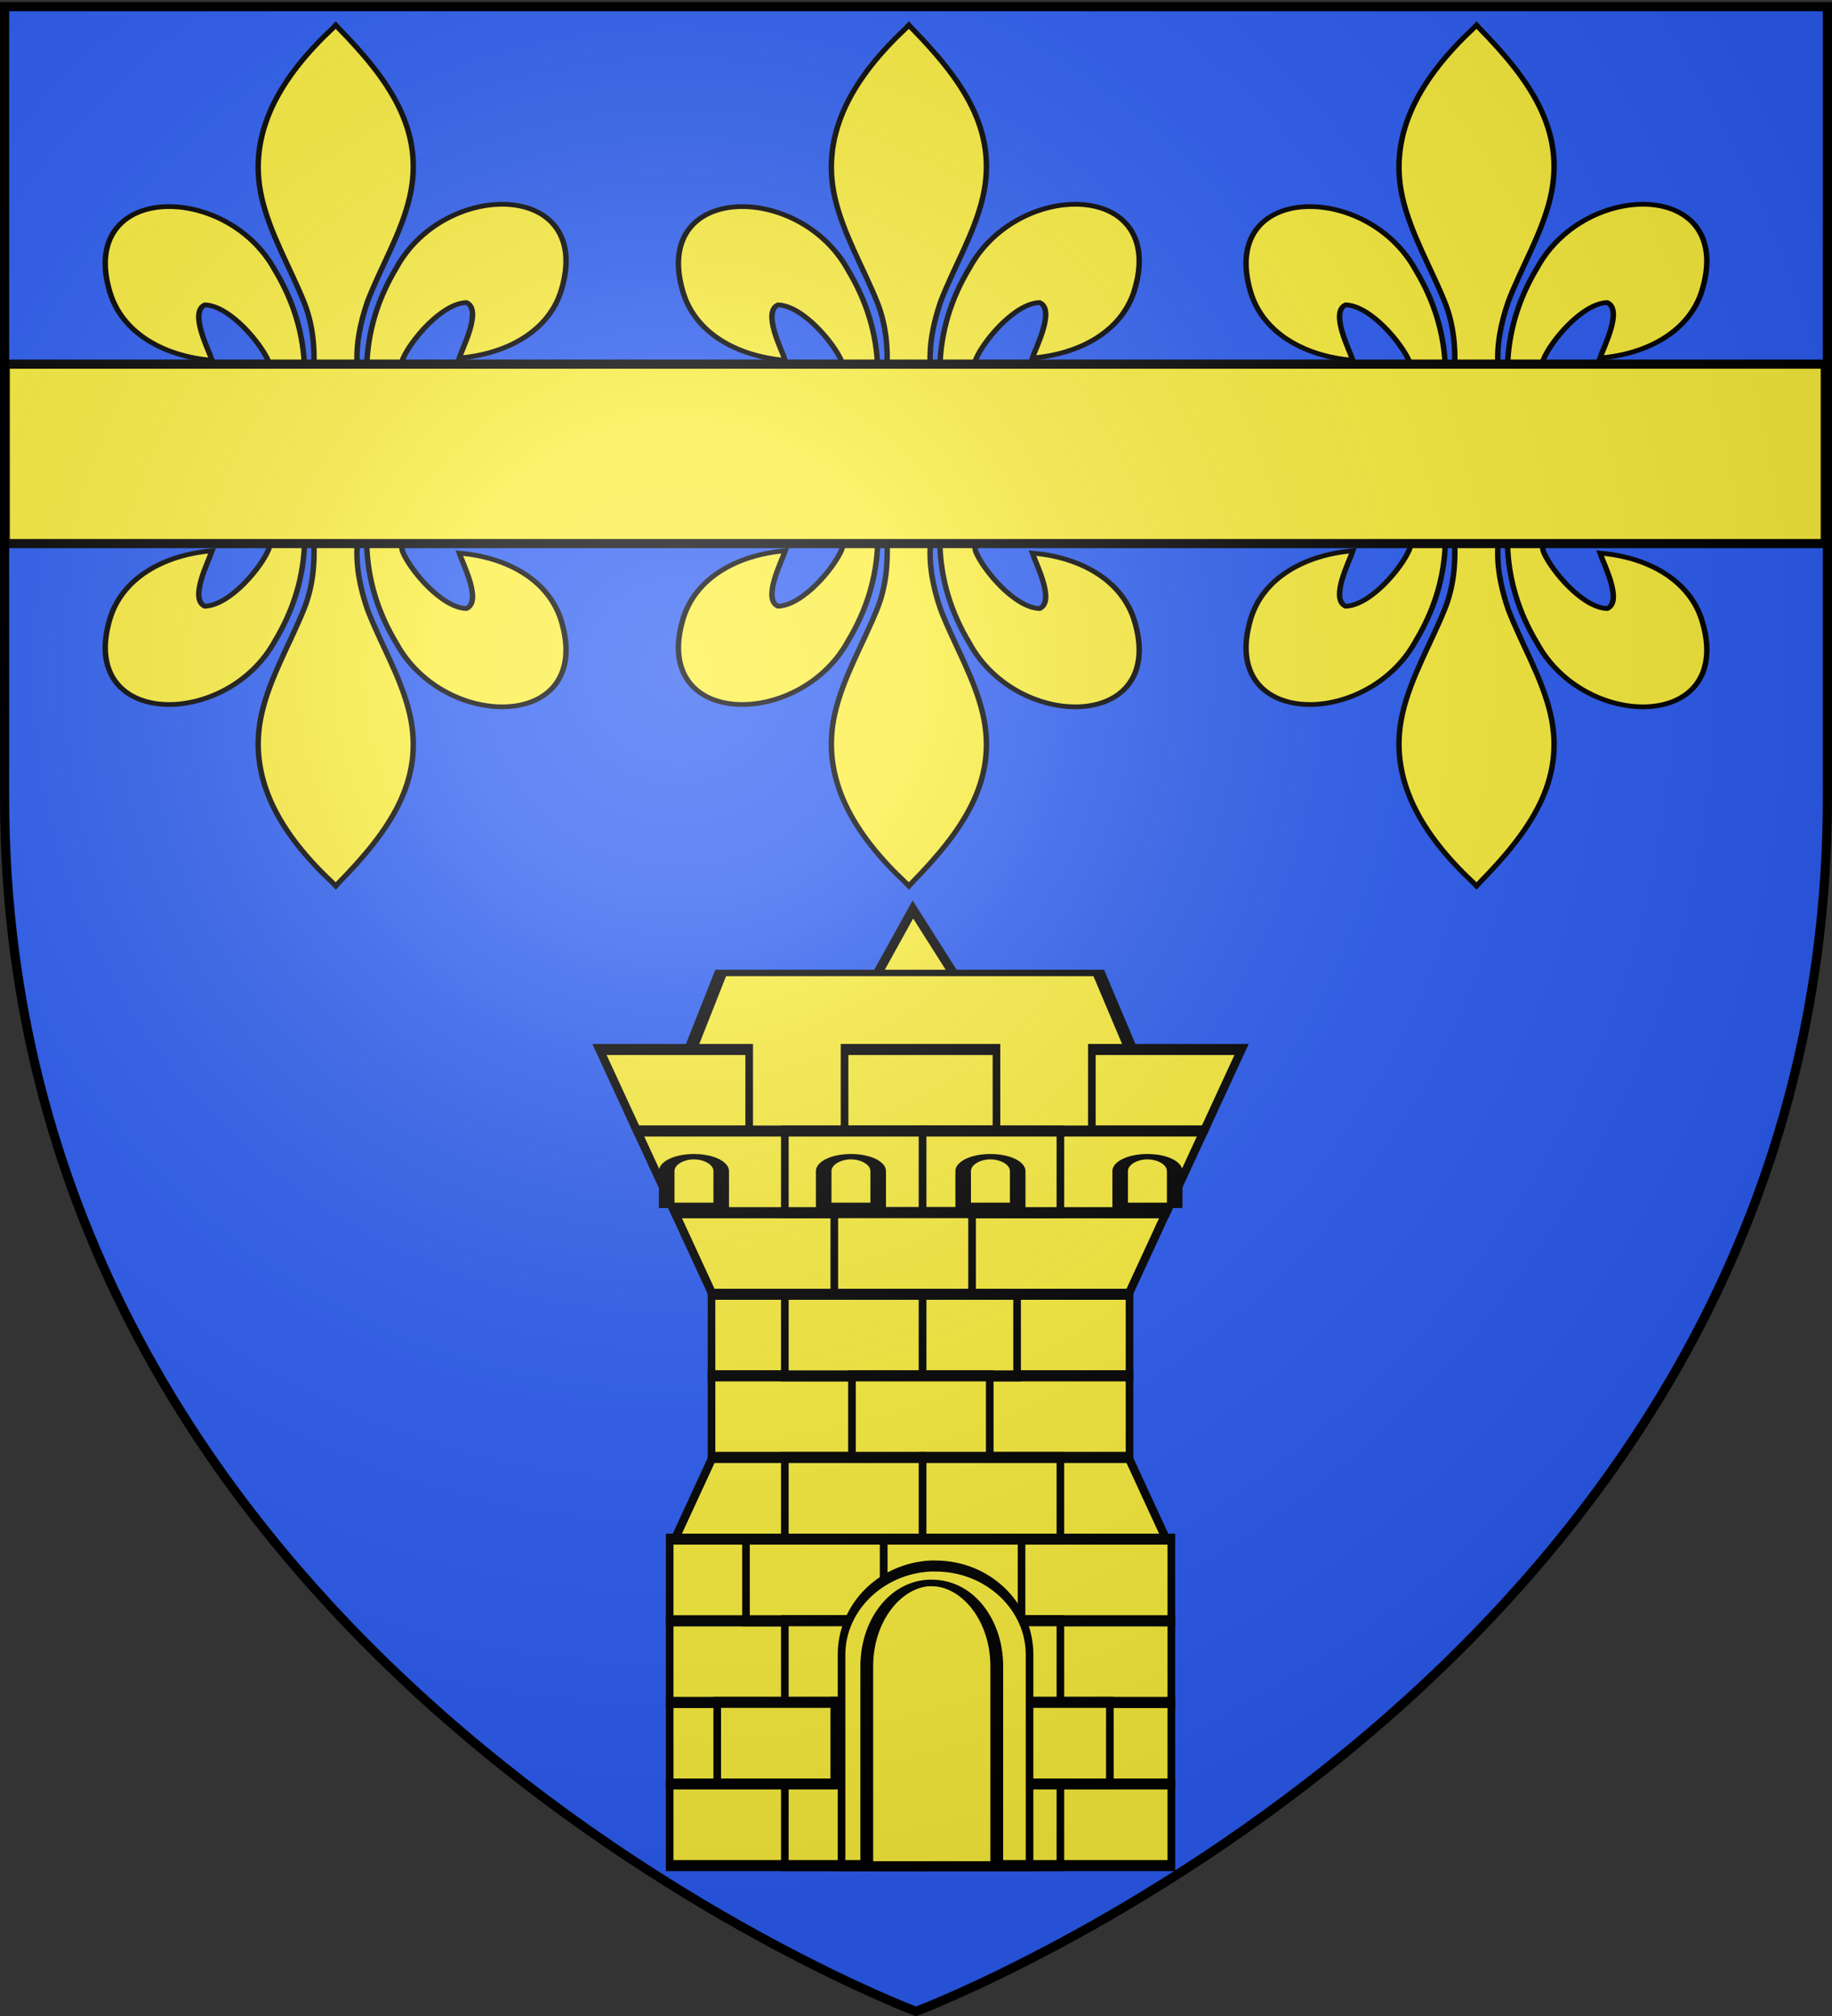 <svg xmlns="http://www.w3.org/2000/svg" xmlns:xlink="http://www.w3.org/1999/xlink" width="600" height="660" version="1.0"><rect width="100%" height="100%" fill="#333333" stroke="none"/><desc>Flag of Canton of Valais (Wallis)</desc><defs><radialGradient xlink:href="#b" id="c" cx="221.445" cy="226.331" r="300" fx="221.445" fy="226.331" gradientTransform="matrix(1.353 0 0 1.349 -77.63 -85.747)" gradientUnits="userSpaceOnUse"/><linearGradient id="b"><stop offset="0" style="stop-color:white;stop-opacity:.314"/><stop offset=".19" style="stop-color:white;stop-opacity:.251"/><stop offset=".6" style="stop-color:#6b6b6b;stop-opacity:.125"/><stop offset="1" style="stop-color:black;stop-opacity:.125"/></linearGradient></defs><g style="display:inline"><path d="M300 658.5s298.5-112.32 298.5-397.772V2.176H1.5v258.552C1.5 546.18 300 658.5 300 658.5" style="fill:#2b5df2;fill-opacity:1;fill-rule:evenodd;stroke:none;stroke-width:1px;stroke-linecap:butt;stroke-linejoin:miter;stroke-opacity:1"/></g><g style="display:inline"><g style="display:inline"><g style="fill:#fcef3c;fill-opacity:1;stroke:#000;stroke-width:5.298;stroke-miterlimit:4;stroke-dasharray:none;stroke-opacity:1"><g style="fill:#fcef3c;fill-opacity:1;stroke:#000;stroke-width:1.133;stroke-miterlimit:4;stroke-dasharray:none;stroke-opacity:1"><path d="m341.74 477.357-10.424.31 4.945-9.183z" style="opacity:1;color:#000;fill:#fcef3c;fill-opacity:1;fill-rule:nonzero;stroke:#000;stroke-width:.865;stroke-linecap:butt;stroke-linejoin:miter;marker:none;marker-start:none;marker-mid:none;marker-end:none;stroke-miterlimit:4;stroke-dasharray:none;stroke-dashoffset:0;stroke-opacity:1;visibility:visible;display:inline;overflow:visible" transform="matrix(3.514 0 0 3.42 -882.64 -1304.478)"/><path d="m-48.521 143.06 5.878-30.217h32.818l6.368 30.637z" style="fill:#fcef3c;fill-opacity:1;fill-rule:evenodd;stroke:#000;stroke-width:1.133;stroke-linecap:butt;stroke-linejoin:miter;stroke-miterlimit:4;stroke-dasharray:none;stroke-opacity:1" transform="matrix(3.773 0 0 1.858 396.927 108.862)"/><g style="fill:#fcef3c;fill-opacity:1;stroke:#000;stroke-width:2.159;stroke-miterlimit:4;stroke-dasharray:none;stroke-opacity:1"><path d="M35.937 115.023h118.33v16H35.937z" style="color:#000;fill:#fcef3c;fill-opacity:1;fill-rule:nonzero;stroke:#000;stroke-width:2.159;stroke-linecap:butt;stroke-linejoin:miter;marker:none;marker-start:none;marker-mid:none;marker-end:none;stroke-miterlimit:4;stroke-dasharray:none;stroke-dashoffset:0;stroke-opacity:1;visibility:visible;display:inline;overflow:visible" transform="matrix(1.157 0 0 1.67 191.446 231.634)"/><path d="M35.937 131.023h118.33v16H35.937z" style="color:#000;fill:#fcef3c;fill-opacity:1;fill-rule:nonzero;stroke:#000;stroke-width:2.159;stroke-linecap:butt;stroke-linejoin:miter;marker:none;marker-start:none;marker-mid:none;marker-end:none;stroke-miterlimit:4;stroke-dasharray:none;stroke-dashoffset:0;stroke-opacity:1;visibility:visible;display:inline;overflow:visible" transform="matrix(1.157 0 0 1.67 191.446 231.634)"/><path d="m25.555 163.023 10.657-16h117.78l10.657 16z" style="color:#000;fill:#fcef3c;fill-opacity:1;fill-rule:nonzero;stroke:#000;stroke-width:2.159;stroke-linecap:butt;stroke-linejoin:miter;marker:none;marker-start:none;marker-mid:none;marker-end:none;stroke-miterlimit:4;stroke-dasharray:none;stroke-dashoffset:0;stroke-opacity:1;visibility:visible;display:inline;overflow:visible" transform="matrix(1.157 0 0 1.67 191.446 231.634)"/><path d="M24.102 211.023h142v16h-142z" style="color:#000;fill:#fcef3c;fill-opacity:1;fill-rule:nonzero;stroke:#000;stroke-width:2.159;stroke-linecap:butt;stroke-linejoin:miter;marker:none;marker-start:none;marker-mid:none;marker-end:none;stroke-miterlimit:4;stroke-dasharray:none;stroke-dashoffset:0;stroke-opacity:1;visibility:visible;display:inline;overflow:visible" transform="matrix(1.157 0 0 1.67 191.446 231.634)"/><path d="M24.102 195.023h142v16h-142z" style="color:#000;fill:#fcef3c;fill-opacity:1;fill-rule:nonzero;stroke:#000;stroke-width:2.159;stroke-linecap:butt;stroke-linejoin:miter;marker:none;marker-start:none;marker-mid:none;marker-end:none;stroke-miterlimit:4;stroke-dasharray:none;stroke-dashoffset:0;stroke-opacity:1;visibility:visible;display:inline;overflow:visible" transform="matrix(1.157 0 0 1.67 191.446 231.634)"/><path d="M24.102 179.023h142v16h-142z" style="color:#000;fill:#fcef3c;fill-opacity:1;fill-rule:nonzero;stroke:#000;stroke-width:2.159;stroke-linecap:butt;stroke-linejoin:miter;marker:none;marker-start:none;marker-mid:none;marker-end:none;stroke-miterlimit:4;stroke-dasharray:none;stroke-dashoffset:0;stroke-opacity:1;visibility:visible;display:inline;overflow:visible" transform="matrix(1.157 0 0 1.67 191.446 231.634)"/><path d="M24.102 163.023h142v16h-142z" style="color:#000;fill:#fcef3c;fill-opacity:1;fill-rule:nonzero;stroke:#000;stroke-width:2.159;stroke-linecap:butt;stroke-linejoin:miter;marker:none;marker-start:none;marker-mid:none;marker-end:none;stroke-miterlimit:4;stroke-dasharray:none;stroke-dashoffset:0;stroke-opacity:1;visibility:visible;display:inline;overflow:visible" transform="matrix(1.157 0 0 1.67 191.446 231.634)"/><path d="m25.555 99.023 10.657 16h117.78l10.657-16z" style="color:#000;fill:#fcef3c;fill-opacity:1;fill-rule:nonzero;stroke:#000;stroke-width:2.159;stroke-linecap:butt;stroke-linejoin:miter;marker:none;marker-start:none;marker-mid:none;marker-end:none;stroke-miterlimit:4;stroke-dasharray:none;stroke-dashoffset:0;stroke-opacity:1;visibility:visible;display:inline;overflow:visible" transform="matrix(1.157 0 0 1.67 191.446 231.634)"/><path d="m4.227 67.036 10.657 16h31.718v-16zm69.375 0v16h43v-16zm70 0v16h31.719l10.656-16z" style="color:#000;fill:#fcef3c;fill-opacity:1;fill-rule:nonzero;stroke:#000;stroke-width:2.159;stroke-linecap:butt;stroke-linejoin:miter;marker:none;marker-start:none;marker-mid:none;marker-end:none;stroke-miterlimit:4;stroke-dasharray:none;stroke-dashoffset:0;stroke-opacity:1;visibility:visible;display:inline;overflow:visible" transform="matrix(1.157 0 0 1.67 191.446 231.634)"/><path d="m14.884 83.023 10.687 16h139.094l10.656-16z" style="color:#000;fill:#fcef3c;fill-opacity:1;fill-rule:nonzero;stroke:#000;stroke-width:2.159;stroke-linecap:butt;stroke-linejoin:miter;marker:none;marker-start:none;marker-mid:none;marker-end:none;stroke-miterlimit:4;stroke-dasharray:none;stroke-dashoffset:0;stroke-opacity:1;visibility:visible;display:inline;overflow:visible" transform="matrix(1.157 0 0 1.67 191.446 231.634)"/><path d="M56.696 83.023h39v16h-39z" style="color:#000;fill:#fcef3c;fill-opacity:1;fill-rule:nonzero;stroke:#000;stroke-width:2.159;stroke-linecap:butt;stroke-linejoin:miter;marker:none;marker-start:none;marker-mid:none;marker-end:none;stroke-miterlimit:4;stroke-dasharray:none;stroke-dashoffset:0;stroke-opacity:1;visibility:visible;display:inline;overflow:visible" transform="matrix(1.157 0 0 1.67 191.446 231.634)"/><path d="M95.696 83.023h39v16h-39z" style="color:#000;fill:#fcef3c;fill-opacity:1;fill-rule:nonzero;stroke:#000;stroke-width:2.159;stroke-linecap:butt;stroke-linejoin:miter;marker:none;marker-start:none;marker-mid:none;marker-end:none;stroke-miterlimit:4;stroke-dasharray:none;stroke-dashoffset:0;stroke-opacity:1;visibility:visible;display:inline;overflow:visible" transform="matrix(1.157 0 0 1.67 191.446 231.634)"/><path d="M70.696 99.023h39v16h-39z" style="color:#000;fill:#fcef3c;fill-opacity:1;fill-rule:nonzero;stroke:#000;stroke-width:2.159;stroke-linecap:butt;stroke-linejoin:miter;marker:none;marker-start:none;marker-mid:none;marker-end:none;stroke-miterlimit:4;stroke-dasharray:none;stroke-dashoffset:0;stroke-opacity:1;visibility:visible;display:inline;overflow:visible" transform="matrix(1.157 0 0 1.67 191.446 231.634)"/><path d="M56.696 115.023h39v16h-39z" style="color:#000;fill:#fcef3c;fill-opacity:1;fill-rule:nonzero;stroke:#000;stroke-width:2.159;stroke-linecap:butt;stroke-linejoin:miter;marker:none;marker-start:none;marker-mid:none;marker-end:none;stroke-miterlimit:4;stroke-dasharray:none;stroke-dashoffset:0;stroke-opacity:1;visibility:visible;display:inline;overflow:visible" transform="matrix(1.157 0 0 1.67 191.446 231.634)"/><path d="M95.696 115.023h26.741v16H95.696z" style="color:#000;fill:#fcef3c;fill-opacity:1;fill-rule:nonzero;stroke:#000;stroke-width:2.159;stroke-linecap:butt;stroke-linejoin:miter;marker:none;marker-start:none;marker-mid:none;marker-end:none;stroke-miterlimit:4;stroke-dasharray:none;stroke-dashoffset:0;stroke-opacity:1;visibility:visible;display:inline;overflow:visible" transform="matrix(1.157 0 0 1.67 191.446 231.634)"/><path d="M75.696 131.023h39v16h-39z" style="color:#000;fill:#fcef3c;fill-opacity:1;fill-rule:nonzero;stroke:#000;stroke-width:2.159;stroke-linecap:butt;stroke-linejoin:miter;marker:none;marker-start:none;marker-mid:none;marker-end:none;stroke-miterlimit:4;stroke-dasharray:none;stroke-dashoffset:0;stroke-opacity:1;visibility:visible;display:inline;overflow:visible" transform="matrix(1.157 0 0 1.67 191.446 231.634)"/><path d="M56.696 147.023h39v16h-39z" style="color:#000;fill:#fcef3c;fill-opacity:1;fill-rule:nonzero;stroke:#000;stroke-width:2.159;stroke-linecap:butt;stroke-linejoin:miter;marker:none;marker-start:none;marker-mid:none;marker-end:none;stroke-miterlimit:4;stroke-dasharray:none;stroke-dashoffset:0;stroke-opacity:1;visibility:visible;display:inline;overflow:visible" transform="matrix(1.157 0 0 1.67 191.446 231.634)"/><path d="M95.696 147.023h39v16h-39z" style="color:#000;fill:#fcef3c;fill-opacity:1;fill-rule:nonzero;stroke:#000;stroke-width:2.159;stroke-linecap:butt;stroke-linejoin:miter;marker:none;marker-start:none;marker-mid:none;marker-end:none;stroke-miterlimit:4;stroke-dasharray:none;stroke-dashoffset:0;stroke-opacity:1;visibility:visible;display:inline;overflow:visible" transform="matrix(1.157 0 0 1.67 191.446 231.634)"/><path d="M45.696 163.023h39v16h-39z" style="color:#000;fill:#fcef3c;fill-opacity:1;fill-rule:nonzero;stroke:#000;stroke-width:2.159;stroke-linecap:butt;stroke-linejoin:miter;marker:none;marker-start:none;marker-mid:none;marker-end:none;stroke-miterlimit:4;stroke-dasharray:none;stroke-dashoffset:0;stroke-opacity:1;visibility:visible;display:inline;overflow:visible" transform="matrix(1.157 0 0 1.67 191.446 231.634)"/><path d="M84.696 163.023h39v16h-39z" style="color:#000;fill:#fcef3c;fill-opacity:1;fill-rule:nonzero;stroke:#000;stroke-width:2.159;stroke-linecap:butt;stroke-linejoin:miter;marker:none;marker-start:none;marker-mid:none;marker-end:none;stroke-miterlimit:4;stroke-dasharray:none;stroke-dashoffset:0;stroke-opacity:1;visibility:visible;display:inline;overflow:visible" transform="matrix(1.157 0 0 1.67 191.446 231.634)"/><path d="M56.696 179.023h39v16h-39z" style="color:#000;fill:#fcef3c;fill-opacity:1;fill-rule:nonzero;stroke:#000;stroke-width:2.159;stroke-linecap:butt;stroke-linejoin:miter;marker:none;marker-start:none;marker-mid:none;marker-end:none;stroke-miterlimit:4;stroke-dasharray:none;stroke-dashoffset:0;stroke-opacity:1;visibility:visible;display:inline;overflow:visible" transform="matrix(1.157 0 0 1.67 191.446 231.634)"/><path d="M95.696 179.023h39v16h-39z" style="color:#000;fill:#fcef3c;fill-opacity:1;fill-rule:nonzero;stroke:#000;stroke-width:2.159;stroke-linecap:butt;stroke-linejoin:miter;marker:none;marker-start:none;marker-mid:none;marker-end:none;stroke-miterlimit:4;stroke-dasharray:none;stroke-dashoffset:0;stroke-opacity:1;visibility:visible;display:inline;overflow:visible" transform="matrix(1.157 0 0 1.67 191.446 231.634)"/><path d="M70.696 195.023h39v16h-39z" style="color:#000;fill:#fcef3c;fill-opacity:1;fill-rule:nonzero;stroke:#000;stroke-width:2.159;stroke-linecap:butt;stroke-linejoin:miter;marker:none;marker-start:none;marker-mid:none;marker-end:none;stroke-miterlimit:4;stroke-dasharray:none;stroke-dashoffset:0;stroke-opacity:1;visibility:visible;display:inline;overflow:visible" transform="matrix(1.157 0 0 1.67 191.446 231.634)"/><path d="M109.696 195.023h39v16h-39z" style="color:#000;fill:#fcef3c;fill-opacity:1;fill-rule:nonzero;stroke:#000;stroke-width:2.159;stroke-linecap:butt;stroke-linejoin:miter;marker:none;marker-start:none;marker-mid:none;marker-end:none;stroke-miterlimit:4;stroke-dasharray:none;stroke-dashoffset:0;stroke-opacity:1;visibility:visible;display:inline;overflow:visible" transform="matrix(1.157 0 0 1.67 191.446 231.634)"/><path d="M37.559 195.023h33.137v16H37.559z" style="color:#000;fill:#fcef3c;fill-opacity:1;fill-rule:nonzero;stroke:#000;stroke-width:2.159;stroke-linecap:butt;stroke-linejoin:miter;marker:none;marker-start:none;marker-mid:none;marker-end:none;stroke-miterlimit:4;stroke-dasharray:none;stroke-dashoffset:0;stroke-opacity:1;visibility:visible;display:inline;overflow:visible" transform="matrix(1.157 0 0 1.67 191.446 231.634)"/><path d="M56.696 211.023h39v16h-39z" style="color:#000;fill:#fcef3c;fill-opacity:1;fill-rule:nonzero;stroke:#000;stroke-width:2.159;stroke-linecap:butt;stroke-linejoin:miter;marker:none;marker-start:none;marker-mid:none;marker-end:none;stroke-miterlimit:4;stroke-dasharray:none;stroke-dashoffset:0;stroke-opacity:1;visibility:visible;display:inline;overflow:visible" transform="matrix(1.157 0 0 1.67 191.446 231.634)"/><path d="M95.696 211.023h39v16h-39z" style="color:#000;fill:#fcef3c;fill-opacity:1;fill-rule:nonzero;stroke:#000;stroke-width:2.159;stroke-linecap:butt;stroke-linejoin:miter;marker:none;marker-start:none;marker-mid:none;marker-end:none;stroke-miterlimit:4;stroke-dasharray:none;stroke-dashoffset:0;stroke-opacity:1;visibility:visible;display:inline;overflow:visible" transform="matrix(1.157 0 0 1.67 191.446 231.634)"/></g><g style="fill:#fcef3c;fill-opacity:1;stroke:#000;stroke-width:1.305;stroke-miterlimit:4;stroke-dasharray:none;stroke-opacity:1"><g style="fill:#fcef3c;fill-opacity:1;stroke:#000;stroke-width:3.013;stroke-miterlimit:4;stroke-dasharray:none;stroke-opacity:1"><path d="M333.793 73.906c-2.787.215-5.01 3.74-5.01 8.037v19.137h10.553V81.943c0-4.436-2.364-8.037-5.276-8.037-.091 0-.177-.007-.267 0z" style="color:#000;fill:#fcef3c;fill-opacity:1;fill-rule:nonzero;stroke:#000;stroke-width:3.013;stroke-linecap:butt;stroke-linejoin:miter;marker:none;marker-start:none;marker-mid:none;marker-end:none;stroke-miterlimit:4;stroke-dasharray:none;stroke-dashoffset:0;stroke-opacity:1;visibility:visible;display:inline;overflow:visible" transform="matrix(1.692 0 0 .586 -337.95 335.374)"/><path d="M391.18 73.906c-2.786.215-5.009 3.74-5.009 8.037v19.137h10.552V81.943c0-4.436-2.364-8.037-5.276-8.037-.09 0-.177-.007-.267 0z" style="color:#000;fill:#fcef3c;fill-opacity:1;fill-rule:nonzero;stroke:#000;stroke-width:3.013;stroke-linecap:butt;stroke-linejoin:miter;marker:none;marker-start:none;marker-mid:none;marker-end:none;stroke-miterlimit:4;stroke-dasharray:none;stroke-dashoffset:0;stroke-opacity:1;visibility:visible;display:inline;overflow:visible" transform="matrix(1.692 0 0 .586 -337.95 335.374)"/></g><g style="fill:#fcef3c;fill-opacity:1;stroke:#000;stroke-width:3.013;stroke-miterlimit:4;stroke-dasharray:none;stroke-opacity:1;display:inline"><path d="M342.098 73.906c-2.786.215-5.009 3.74-5.009 8.037v19.137h10.552V81.943c0-4.436-2.363-8.037-5.276-8.037-.09 0-.177-.007-.267 0z" style="color:#000;fill:#fcef3c;fill-opacity:1;fill-rule:nonzero;stroke:#000;stroke-width:3.013;stroke-linecap:butt;stroke-linejoin:miter;marker:none;marker-start:none;marker-mid:none;marker-end:none;stroke-miterlimit:4;stroke-dasharray:none;stroke-dashoffset:0;stroke-opacity:1;visibility:visible;display:inline;overflow:visible" transform="matrix(1.692 0 0 .586 -300.588 335.373)"/><path d="M399.486 73.906c-2.787.215-5.01 3.74-5.01 8.037v19.137h10.553V81.943c0-4.436-2.364-8.037-5.276-8.037-.091 0-.177-.007-.267 0z" style="color:#000;fill:#fcef3c;fill-opacity:1;fill-rule:nonzero;stroke:#000;stroke-width:3.013;stroke-linecap:butt;stroke-linejoin:miter;marker:none;marker-start:none;marker-mid:none;marker-end:none;stroke-miterlimit:4;stroke-dasharray:none;stroke-dashoffset:0;stroke-opacity:1;visibility:visible;display:inline;overflow:visible" transform="matrix(1.692 0 0 .586 -300.588 335.373)"/></g></g></g><g style="fill:#fcef3c;fill-opacity:1;stroke:#000;stroke-width:5.298;stroke-miterlimit:4;stroke-dasharray:none;stroke-opacity:1"><path d="M103.098 168.295c-14.054.466-25.265 8.082-25.265 17.37v41.358h53.222v-41.358c0-9.588-11.922-17.37-26.61-17.37-.46 0-.894-.015-1.347 0z" style="color:#000;fill:#fcef3c;fill-opacity:1;fill-rule:nonzero;stroke:#000;stroke-width:2.159;stroke-linecap:butt;stroke-linejoin:miter;marker:none;marker-start:none;marker-mid:none;marker-end:none;stroke-miterlimit:4;stroke-dasharray:none;stroke-dashoffset:0;stroke-opacity:1;visibility:visible;display:inline;overflow:visible" transform="matrix(1.157 0 0 1.67 185.561 231.634)"/><path d="M-41.808 124.925c-14.231 1.8-25.583 31.243-25.583 67.154v159.89h53.893v-159.89c0-37.07-12.072-67.154-26.946-67.154-.465 0-.905-.058-1.364 0z" style="color:#000;fill:#fcef3c;fill-opacity:1;fill-rule:nonzero;stroke:#000;stroke-width:5.298;stroke-linecap:butt;stroke-linejoin:miter;marker:none;marker-start:none;marker-mid:none;marker-end:none;stroke-miterlimit:4;stroke-dasharray:none;stroke-dashoffset:0;stroke-opacity:1;visibility:visible;display:inline;overflow:visible" transform="matrix(.79 0 0 .406 337.118 467.511)"/></g></g></g><g style="display:inline"><g style="display:inline"><path d="M407.03 608.7c1.424-61.957 16.75-119.54 45.289-174.11 74.714-157.185 302.92-153.431 252.615 38.812-18.537 70.84-81.509 112.474-156.319 119.615 5.4-18.665 35.1-84.652 11.125-97.562-38.339 1.449-85.945 67.706-97.393 99.301-1.653 4.536-1.19 9.778-3.036 14.24" style="opacity:1;fill:#fcef3c;fill-opacity:1;fill-rule:evenodd;stroke:#000;stroke-width:8.351;stroke-linecap:butt;stroke-linejoin:miter;stroke-miterlimit:4;stroke-dasharray:none;stroke-opacity:1;display:inline" transform="matrix(.214 0 0 .186 32.998 6.892)"/><g style="opacity:1;display:inline"><g style="fill:#fcef3c;fill-opacity:1;stroke:#000;stroke-width:8.351;stroke-miterlimit:4;stroke-dasharray:none;stroke-opacity:1"><path d="M350.523 657.372c-1.425-61.956-16.751-119.54-45.29-174.108-74.714-157.186-302.92-153.432-252.615 38.81 18.537 70.84 81.509 112.475 156.319 119.616-5.4-18.665-35.1-84.652-11.124-97.562 38.338 1.449 85.944 67.705 97.392 99.301 1.653 4.536 1.19 9.778 3.036 14.24" style="fill:#fcef3c;fill-opacity:1;fill-rule:evenodd;stroke:#000;stroke-width:8.351;stroke-linecap:butt;stroke-linejoin:miter;stroke-miterlimit:4;stroke-dasharray:none;stroke-opacity:1" transform="matrix(.214 0 0 .186 24.745 -1.4)"/><path d="M393.626 57.12c-78.714 84.85-131.565 182.962-108.781 298.031 12.57 63.484 43.041 122.28 64.53 183.438 13.437 38.37 16.873 78.452 15.282 118.781h66.781c-3.196-40.626 3.807-79.998 15.282-118.781 20.474-61.538 51.625-119.906 64.53-183.438 24.129-118.779-32.506-208.36-108.437-297.656l-4.64-5.918z" style="fill:#fcef3c;fill-opacity:1;fill-rule:nonzero;stroke:#000;stroke-width:8.351;stroke-linecap:butt;stroke-linejoin:miter;stroke-miterlimit:4;stroke-dasharray:none;stroke-opacity:1" transform="matrix(.214 0 0 .186 24.745 -1.4)"/><path d="M331.345 704.401c-13.962 39.13-70.889 110.792-101.125 131.22-7.843 5.297 37.486-3.052 57.78-7.5 26.62-5.835 61.218-34.198 60.407-24.188-.075 45.838 12.811 122.324 46.406 157.468l3.182 3.388 3.287-3.388c33.578-39.17 46.238-108.042 46.406-157.468-.81-10.01 33.788 18.353 60.407 24.187 20.295 4.449 65.623 12.798 57.78 7.5-30.236-20.427-87.131-92.089-101.093-131.219z" style="fill:#fcef3c;fill-opacity:1;fill-rule:evenodd;stroke:#000;stroke-width:8.351;stroke-linecap:butt;stroke-linejoin:miter;stroke-miterlimit:4;stroke-dasharray:none;stroke-opacity:1" transform="matrix(.214 0 0 .186 24.745 -1.4)"/><path d="M239.352 655.379H557.24v51.503H239.352z" style="fill:#fcef3c;fill-opacity:1;stroke:#000;stroke-width:8.351;stroke-miterlimit:4;stroke-dasharray:none;stroke-opacity:1" transform="matrix(.214 0 0 .186 24.745 -1.4)"/></g></g></g><path d="M407.03 608.7c1.424-61.957 16.75-119.54 45.289-174.11 74.714-157.185 302.92-153.431 252.615 38.812-18.537 70.84-81.509 112.474-156.319 119.615 5.4-18.665 35.1-84.652 11.125-97.562-38.339 1.449-85.945 67.706-97.393 99.301-1.653 4.536-1.19 9.778-3.036 14.24" style="opacity:1;fill:#fcef3c;fill-opacity:1;fill-rule:evenodd;stroke:#000;stroke-width:8.351;stroke-linecap:butt;stroke-linejoin:miter;stroke-miterlimit:4;stroke-dasharray:none;stroke-opacity:1;display:inline" transform="matrix(.214 0 0 .186 220.713 6.893)"/><g style="opacity:1;display:inline"><g style="fill:#fcef3c;fill-opacity:1;stroke:#000;stroke-width:8.351;stroke-miterlimit:4;stroke-dasharray:none;stroke-opacity:1"><path d="M350.523 657.372c-1.425-61.956-16.751-119.54-45.29-174.108-74.714-157.186-302.92-153.432-252.615 38.81 18.537 70.84 81.509 112.475 156.319 119.616-5.4-18.665-35.1-84.652-11.124-97.562 38.338 1.449 85.944 67.705 97.392 99.301 1.653 4.536 1.19 9.778 3.036 14.24" style="fill:#fcef3c;fill-opacity:1;fill-rule:evenodd;stroke:#000;stroke-width:8.351;stroke-linecap:butt;stroke-linejoin:miter;stroke-miterlimit:4;stroke-dasharray:none;stroke-opacity:1" transform="matrix(.214 0 0 .186 212.46 -1.4)"/><path d="M393.626 57.12c-78.714 84.85-131.565 182.962-108.781 298.031 12.57 63.484 43.041 122.28 64.53 183.438 13.437 38.37 16.873 78.452 15.282 118.781h66.781c-3.196-40.626 3.807-79.998 15.282-118.781 20.474-61.538 51.625-119.906 64.53-183.438 24.129-118.779-32.506-208.36-108.437-297.656l-4.64-5.918z" style="fill:#fcef3c;fill-opacity:1;fill-rule:nonzero;stroke:#000;stroke-width:8.351;stroke-linecap:butt;stroke-linejoin:miter;stroke-miterlimit:4;stroke-dasharray:none;stroke-opacity:1" transform="matrix(.214 0 0 .186 212.46 -1.4)"/><path d="M331.345 704.401c-13.962 39.13-70.889 110.792-101.125 131.22-7.843 5.297 37.486-3.052 57.78-7.5 26.62-5.835 61.218-34.198 60.407-24.188-.075 45.838 12.811 122.324 46.406 157.468l3.182 3.388 3.287-3.388c33.578-39.17 46.238-108.042 46.406-157.468-.81-10.01 33.788 18.353 60.407 24.187 20.295 4.449 65.623 12.798 57.78 7.5-30.236-20.427-87.131-92.089-101.093-131.219z" style="fill:#fcef3c;fill-opacity:1;fill-rule:evenodd;stroke:#000;stroke-width:8.351;stroke-linecap:butt;stroke-linejoin:miter;stroke-miterlimit:4;stroke-dasharray:none;stroke-opacity:1" transform="matrix(.214 0 0 .186 212.46 -1.4)"/><path d="M239.352 655.379H557.24v51.503H239.352z" style="fill:#fcef3c;fill-opacity:1;stroke:#000;stroke-width:8.351;stroke-miterlimit:4;stroke-dasharray:none;stroke-opacity:1" transform="matrix(.214 0 0 .186 212.46 -1.4)"/></g></g><g style="display:inline"><path d="M407.03 608.7c1.424-61.957 16.75-119.54 45.289-174.11 74.714-157.185 302.92-153.431 252.615 38.812-18.537 70.84-81.509 112.474-156.319 119.615 5.4-18.665 35.1-84.652 11.125-97.562-38.339 1.449-85.945 67.706-97.393 99.301-1.653 4.536-1.19 9.778-3.036 14.24" style="opacity:1;fill:#fcef3c;fill-opacity:1;fill-rule:evenodd;stroke:#000;stroke-width:8.351;stroke-linecap:butt;stroke-linejoin:miter;stroke-miterlimit:4;stroke-dasharray:none;stroke-opacity:1;display:inline" transform="matrix(.214 0 0 .186 406.619 6.892)"/><g style="opacity:1;display:inline"><g style="fill:#fcef3c;fill-opacity:1;stroke:#000;stroke-width:8.351;stroke-miterlimit:4;stroke-dasharray:none;stroke-opacity:1"><path d="M350.523 657.372c-1.425-61.956-16.751-119.54-45.29-174.108-74.714-157.186-302.92-153.432-252.615 38.81 18.537 70.84 81.509 112.475 156.319 119.616-5.4-18.665-35.1-84.652-11.124-97.562 38.338 1.449 85.944 67.705 97.392 99.301 1.653 4.536 1.19 9.778 3.036 14.24" style="fill:#fcef3c;fill-opacity:1;fill-rule:evenodd;stroke:#000;stroke-width:8.351;stroke-linecap:butt;stroke-linejoin:miter;stroke-miterlimit:4;stroke-dasharray:none;stroke-opacity:1" transform="matrix(.214 0 0 .186 398.365 -1.4)"/><path d="M393.626 57.12c-78.714 84.85-131.565 182.962-108.781 298.031 12.57 63.484 43.041 122.28 64.53 183.438 13.437 38.37 16.873 78.452 15.282 118.781h66.781c-3.196-40.626 3.807-79.998 15.282-118.781 20.474-61.538 51.625-119.906 64.53-183.438 24.129-118.779-32.506-208.36-108.437-297.656l-4.64-5.918z" style="fill:#fcef3c;fill-opacity:1;fill-rule:nonzero;stroke:#000;stroke-width:8.351;stroke-linecap:butt;stroke-linejoin:miter;stroke-miterlimit:4;stroke-dasharray:none;stroke-opacity:1" transform="matrix(.214 0 0 .186 398.365 -1.4)"/><path d="M331.345 704.401c-13.962 39.13-70.889 110.792-101.125 131.22-7.843 5.297 37.486-3.052 57.78-7.5 26.62-5.835 61.218-34.198 60.407-24.188-.075 45.838 12.811 122.324 46.406 157.468l3.182 3.388 3.287-3.388c33.578-39.17 46.238-108.042 46.406-157.468-.81-10.01 33.788 18.353 60.407 24.187 20.295 4.449 65.623 12.798 57.78 7.5-30.236-20.427-87.131-92.089-101.093-131.219z" style="fill:#fcef3c;fill-opacity:1;fill-rule:evenodd;stroke:#000;stroke-width:8.351;stroke-linecap:butt;stroke-linejoin:miter;stroke-miterlimit:4;stroke-dasharray:none;stroke-opacity:1" transform="matrix(.214 0 0 .186 398.365 -1.4)"/><path d="M239.352 655.379H557.24v51.503H239.352z" style="fill:#fcef3c;fill-opacity:1;stroke:#000;stroke-width:8.351;stroke-miterlimit:4;stroke-dasharray:none;stroke-opacity:1" transform="matrix(.214 0 0 .186 398.365 -1.4)"/></g></g></g><g style="display:inline"><g style="display:inline"><path d="M407.03 608.7c1.424-61.957 16.75-119.54 45.289-174.11 74.714-157.185 302.92-153.431 252.615 38.812-18.537 70.84-81.509 112.474-156.319 119.615 5.4-18.665 35.1-84.652 11.125-97.562-38.339 1.449-85.945 67.706-97.393 99.301-1.653 4.536-1.19 9.778-3.036 14.24" style="opacity:1;fill:#fcef3c;fill-opacity:1;fill-rule:evenodd;stroke:#000;stroke-width:8.351;stroke-linecap:butt;stroke-linejoin:miter;stroke-miterlimit:4;stroke-dasharray:none;stroke-opacity:1;display:inline" transform="matrix(.214 0 0 -.186 32.998 291.384)"/><g style="opacity:1;display:inline"><g style="fill:#fcef3c;fill-opacity:1;stroke:#000;stroke-width:8.351;stroke-miterlimit:4;stroke-dasharray:none;stroke-opacity:1"><path d="M350.523 657.372c-1.425-61.956-16.751-119.54-45.29-174.108-74.714-157.186-302.92-153.432-252.615 38.81 18.537 70.84 81.509 112.475 156.319 119.616-5.4-18.665-35.1-84.652-11.124-97.562 38.338 1.449 85.944 67.705 97.392 99.301 1.653 4.536 1.19 9.778 3.036 14.24" style="fill:#fcef3c;fill-opacity:1;fill-rule:evenodd;stroke:#000;stroke-width:8.351;stroke-linecap:butt;stroke-linejoin:miter;stroke-miterlimit:4;stroke-dasharray:none;stroke-opacity:1" transform="matrix(.214 0 0 -.186 24.744 299.677)"/><path d="M393.626 57.12c-78.714 84.85-131.565 182.962-108.781 298.031 12.57 63.484 43.041 122.28 64.53 183.438 13.437 38.37 16.873 78.452 15.282 118.781h66.781c-3.196-40.626 3.807-79.998 15.282-118.781 20.474-61.538 51.625-119.906 64.53-183.438 24.129-118.779-32.506-208.36-108.437-297.656l-4.64-5.918z" style="fill:#fcef3c;fill-opacity:1;fill-rule:nonzero;stroke:#000;stroke-width:8.351;stroke-linecap:butt;stroke-linejoin:miter;stroke-miterlimit:4;stroke-dasharray:none;stroke-opacity:1" transform="matrix(.214 0 0 -.186 24.744 299.677)"/><path d="M331.345 704.401c-13.962 39.13-70.889 110.792-101.125 131.22-7.843 5.297 37.486-3.052 57.78-7.5 26.62-5.835 61.218-34.198 60.407-24.188-.075 45.838 12.811 122.324 46.406 157.468l3.182 3.388 3.287-3.388c33.578-39.17 46.238-108.042 46.406-157.468-.81-10.01 33.788 18.353 60.407 24.187 20.295 4.449 65.623 12.798 57.78 7.5-30.236-20.427-87.131-92.089-101.093-131.219z" style="fill:#fcef3c;fill-opacity:1;fill-rule:evenodd;stroke:#000;stroke-width:8.351;stroke-linecap:butt;stroke-linejoin:miter;stroke-miterlimit:4;stroke-dasharray:none;stroke-opacity:1" transform="matrix(.214 0 0 -.186 24.744 299.677)"/><path d="M239.352 655.379H557.24v51.503H239.352z" style="fill:#fcef3c;fill-opacity:1;stroke:#000;stroke-width:8.351;stroke-miterlimit:4;stroke-dasharray:none;stroke-opacity:1" transform="matrix(.214 0 0 -.186 24.744 299.677)"/></g></g></g><path d="M407.03 608.7c1.424-61.957 16.75-119.54 45.289-174.11 74.714-157.185 302.92-153.431 252.615 38.812-18.537 70.84-81.509 112.474-156.319 119.615 5.4-18.665 35.1-84.652 11.125-97.562-38.339 1.449-85.945 67.706-97.393 99.301-1.653 4.536-1.19 9.778-3.036 14.24" style="opacity:1;fill:#fcef3c;fill-opacity:1;fill-rule:evenodd;stroke:#000;stroke-width:8.351;stroke-linecap:butt;stroke-linejoin:miter;stroke-miterlimit:4;stroke-dasharray:none;stroke-opacity:1;display:inline" transform="matrix(.214 0 0 -.186 220.712 291.384)"/><g style="opacity:1;display:inline"><g style="fill:#fcef3c;fill-opacity:1;stroke:#000;stroke-width:8.351;stroke-miterlimit:4;stroke-dasharray:none;stroke-opacity:1"><path d="M350.523 657.372c-1.425-61.956-16.751-119.54-45.29-174.108-74.714-157.186-302.92-153.432-252.615 38.81 18.537 70.84 81.509 112.475 156.319 119.616-5.4-18.665-35.1-84.652-11.124-97.562 38.338 1.449 85.944 67.705 97.392 99.301 1.653 4.536 1.19 9.778 3.036 14.24" style="fill:#fcef3c;fill-opacity:1;fill-rule:evenodd;stroke:#000;stroke-width:8.351;stroke-linecap:butt;stroke-linejoin:miter;stroke-miterlimit:4;stroke-dasharray:none;stroke-opacity:1" transform="matrix(.214 0 0 -.186 212.46 299.677)"/><path d="M393.626 57.12c-78.714 84.85-131.565 182.962-108.781 298.031 12.57 63.484 43.041 122.28 64.53 183.438 13.437 38.37 16.873 78.452 15.282 118.781h66.781c-3.196-40.626 3.807-79.998 15.282-118.781 20.474-61.538 51.625-119.906 64.53-183.438 24.129-118.779-32.506-208.36-108.437-297.656l-4.64-5.918z" style="fill:#fcef3c;fill-opacity:1;fill-rule:nonzero;stroke:#000;stroke-width:8.351;stroke-linecap:butt;stroke-linejoin:miter;stroke-miterlimit:4;stroke-dasharray:none;stroke-opacity:1" transform="matrix(.214 0 0 -.186 212.46 299.677)"/><path d="M331.345 704.401c-13.962 39.13-70.889 110.792-101.125 131.22-7.843 5.297 37.486-3.052 57.78-7.5 26.62-5.835 61.218-34.198 60.407-24.188-.075 45.838 12.811 122.324 46.406 157.468l3.182 3.388 3.287-3.388c33.578-39.17 46.238-108.042 46.406-157.468-.81-10.01 33.788 18.353 60.407 24.187 20.295 4.449 65.623 12.798 57.78 7.5-30.236-20.427-87.131-92.089-101.093-131.219z" style="fill:#fcef3c;fill-opacity:1;fill-rule:evenodd;stroke:#000;stroke-width:8.351;stroke-linecap:butt;stroke-linejoin:miter;stroke-miterlimit:4;stroke-dasharray:none;stroke-opacity:1" transform="matrix(.214 0 0 -.186 212.46 299.677)"/><path d="M239.352 655.379H557.24v51.503H239.352z" style="fill:#fcef3c;fill-opacity:1;stroke:#000;stroke-width:8.351;stroke-miterlimit:4;stroke-dasharray:none;stroke-opacity:1" transform="matrix(.214 0 0 -.186 212.46 299.677)"/></g></g><g style="display:inline"><path d="M407.03 608.7c1.424-61.957 16.75-119.54 45.289-174.11 74.714-157.185 302.92-153.431 252.615 38.812-18.537 70.84-81.509 112.474-156.319 119.615 5.4-18.665 35.1-84.652 11.125-97.562-38.339 1.449-85.945 67.706-97.393 99.301-1.653 4.536-1.19 9.778-3.036 14.24" style="opacity:1;fill:#fcef3c;fill-opacity:1;fill-rule:evenodd;stroke:#000;stroke-width:8.351;stroke-linecap:butt;stroke-linejoin:miter;stroke-miterlimit:4;stroke-dasharray:none;stroke-opacity:1;display:inline" transform="matrix(.214 0 0 -.186 406.618 291.384)"/><g style="opacity:1;display:inline"><g style="fill:#fcef3c;fill-opacity:1;stroke:#000;stroke-width:8.351;stroke-miterlimit:4;stroke-dasharray:none;stroke-opacity:1"><path d="M350.523 657.372c-1.425-61.956-16.751-119.54-45.29-174.108-74.714-157.186-302.92-153.432-252.615 38.81 18.537 70.84 81.509 112.475 156.319 119.616-5.4-18.665-35.1-84.652-11.124-97.562 38.338 1.449 85.944 67.705 97.392 99.301 1.653 4.536 1.19 9.778 3.036 14.24" style="fill:#fcef3c;fill-opacity:1;fill-rule:evenodd;stroke:#000;stroke-width:8.351;stroke-linecap:butt;stroke-linejoin:miter;stroke-miterlimit:4;stroke-dasharray:none;stroke-opacity:1" transform="matrix(.214 0 0 -.186 398.365 299.677)"/><path d="M393.626 57.12c-78.714 84.85-131.565 182.962-108.781 298.031 12.57 63.484 43.041 122.28 64.53 183.438 13.437 38.37 16.873 78.452 15.282 118.781h66.781c-3.196-40.626 3.807-79.998 15.282-118.781 20.474-61.538 51.625-119.906 64.53-183.438 24.129-118.779-32.506-208.36-108.437-297.656l-4.64-5.918z" style="fill:#fcef3c;fill-opacity:1;fill-rule:nonzero;stroke:#000;stroke-width:8.351;stroke-linecap:butt;stroke-linejoin:miter;stroke-miterlimit:4;stroke-dasharray:none;stroke-opacity:1" transform="matrix(.214 0 0 -.186 398.365 299.677)"/><path d="M331.345 704.401c-13.962 39.13-70.889 110.792-101.125 131.22-7.843 5.297 37.486-3.052 57.78-7.5 26.62-5.835 61.218-34.198 60.407-24.188-.075 45.838 12.811 122.324 46.406 157.468l3.182 3.388 3.287-3.388c33.578-39.17 46.238-108.042 46.406-157.468-.81-10.01 33.788 18.353 60.407 24.187 20.295 4.449 65.623 12.798 57.78 7.5-30.236-20.427-87.131-92.089-101.093-131.219z" style="fill:#fcef3c;fill-opacity:1;fill-rule:evenodd;stroke:#000;stroke-width:8.351;stroke-linecap:butt;stroke-linejoin:miter;stroke-miterlimit:4;stroke-dasharray:none;stroke-opacity:1" transform="matrix(.214 0 0 -.186 398.365 299.677)"/><path d="M239.352 655.379H557.24v51.503H239.352z" style="fill:#fcef3c;fill-opacity:1;stroke:#000;stroke-width:8.351;stroke-miterlimit:4;stroke-dasharray:none;stroke-opacity:1" transform="matrix(.214 0 0 -.186 398.365 299.677)"/></g></g></g></g></g><rect width="596.073" height="58.743" x="1.728" y="119.215" ry="1.452" style="opacity:1;color:#000;fill:#fcef3c;fill-opacity:1;fill-rule:nonzero;stroke:#000;stroke-width:3;stroke-linecap:butt;stroke-linejoin:miter;marker:none;marker-start:none;marker-mid:none;marker-end:none;stroke-miterlimit:4;stroke-dasharray:none;stroke-dashoffset:0;stroke-opacity:1;visibility:visible;display:inline;overflow:visible"/></g><path d="M300 658.5s298.5-112.32 298.5-397.772V2.176H1.5v258.552C1.5 546.18 300 658.5 300 658.5" style="opacity:1;fill:url(#c);fill-opacity:1;fill-rule:evenodd;stroke:none;stroke-width:1px;stroke-linecap:butt;stroke-linejoin:miter;stroke-opacity:1"/><path d="M300 658.5S1.5 546.18 1.5 260.728V2.176h597v258.552C598.5 546.18 300 658.5 300 658.5z" style="opacity:1;fill:none;fill-opacity:1;fill-rule:evenodd;stroke:#000;stroke-width:3;stroke-linecap:butt;stroke-linejoin:miter;stroke-miterlimit:4;stroke-dasharray:none;stroke-opacity:1"/></svg>